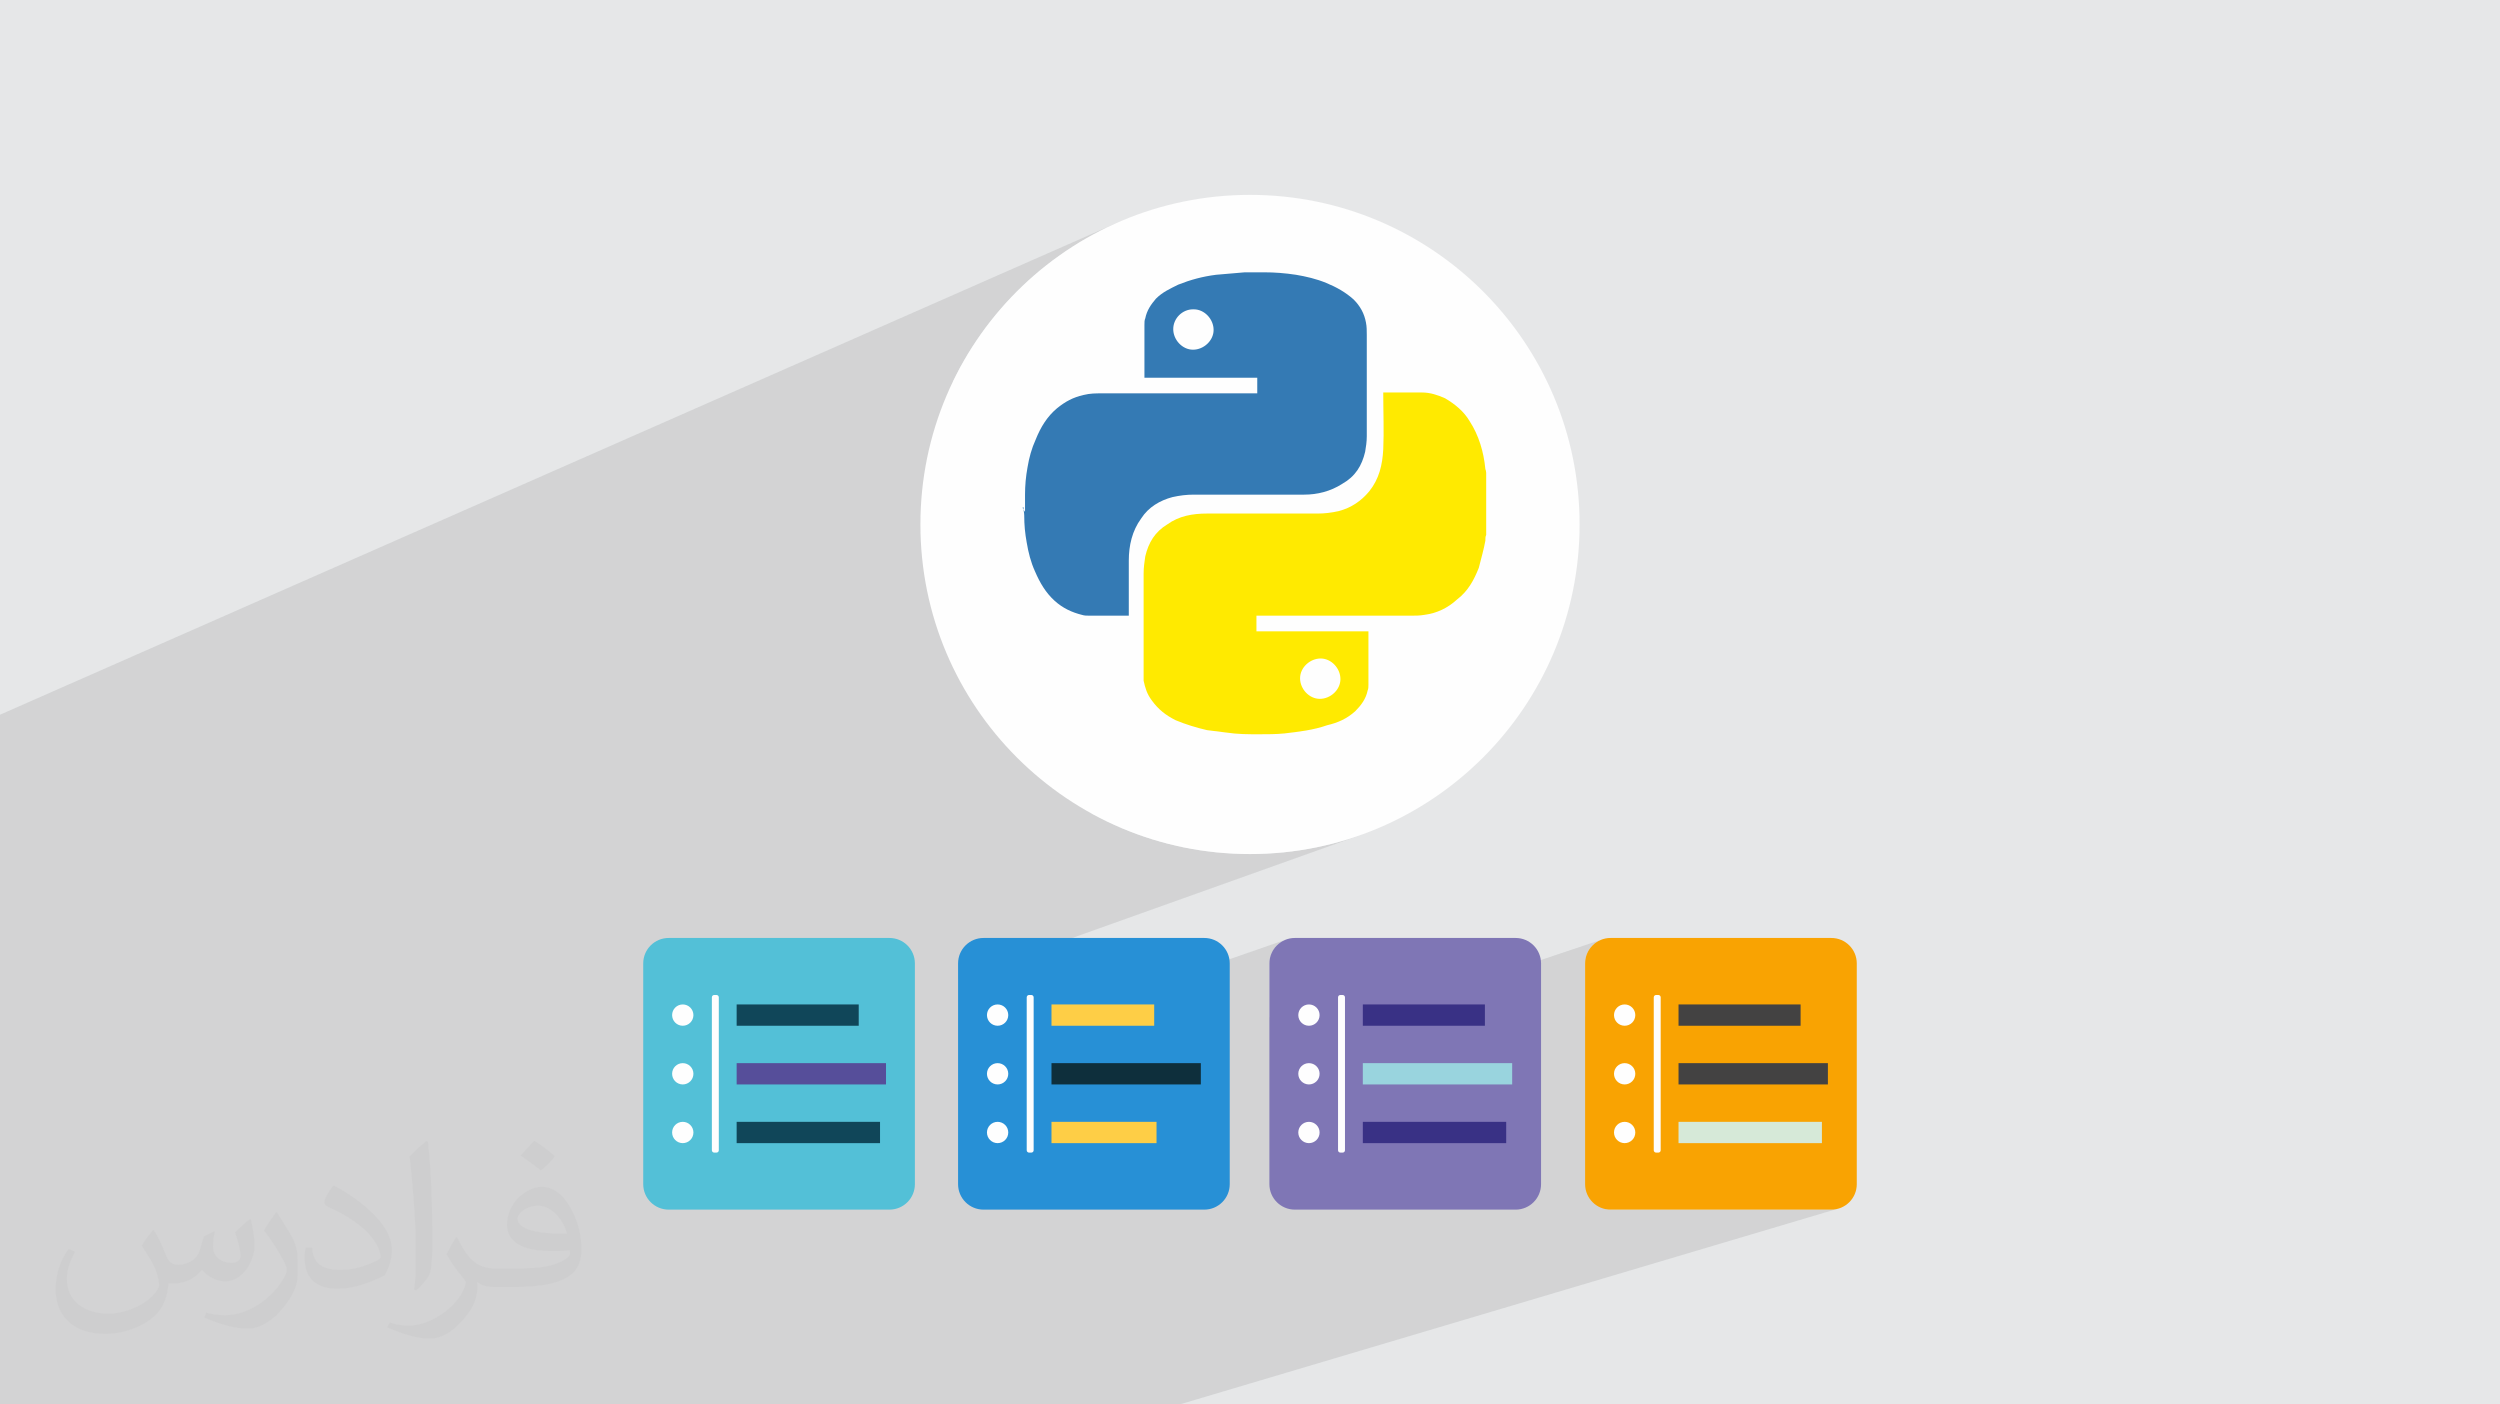 <?xml version="1.0" encoding="UTF-8"?>
<!DOCTYPE svg PUBLIC "-//W3C//DTD SVG 1.1//EN" "http://www.w3.org/Graphics/SVG/1.1/DTD/svg11.dtd">
<!-- Creator: CorelDRAW 2020 (64-Bit) -->
<svg xmlns="http://www.w3.org/2000/svg" xml:space="preserve" width="94.192mm" height="52.917mm" version="1.1" style="shape-rendering:geometricPrecision; text-rendering:geometricPrecision; image-rendering:optimizeQuality; fill-rule:evenodd; clip-rule:evenodd"
viewBox="0 0 9404.92 5283.66"
 xmlns:xlink="http://www.w3.org/1999/xlink"
 xmlns:xodm="http://www.corel.com/coreldraw/odm/2003">
 <defs>
  <style type="text/css">
   <![CDATA[
    .fil0 {fill:#E6E7E8}
    .fil3 {fill:#FEFEFE}
    .fil7 {fill:#FEFEFE;fill-rule:nonzero}
    .fil17 {fill:#434242;fill-rule:nonzero}
    .fil11 {fill:#FECE46;fill-rule:nonzero}
    .fil18 {fill:#D6E9D8;fill-rule:nonzero}
    .fil15 {fill:#99D4DE;fill-rule:nonzero}
    .fil13 {fill:#7F76B5;fill-rule:nonzero}
    .fil6 {fill:#53C0D7;fill-rule:nonzero}
    .fil9 {fill:#564E9A;fill-rule:nonzero}
    .fil8 {fill:#104659;fill-rule:nonzero}
    .fil12 {fill:#0E2F3C;fill-rule:nonzero}
    .fil14 {fill:#393185;fill-rule:nonzero}
    .fil10 {fill:#2790D6;fill-rule:nonzero}
    .fil4 {fill:#347AB4;fill-rule:nonzero}
    .fil16 {fill:#F9A302;fill-rule:nonzero}
    .fil5 {fill:#FFEA00;fill-rule:nonzero}
    .fil2 {fill:#373435;fill-opacity:0.031}
    .fil1 {fill:#2B2A29;fill-opacity:0.102}
   ]]>
  </style>
 </defs>
 <g id="Layer_x0020_1">
  <polygon class="fil0" points="-0,0 9404.92,0 9404.92,5283.66 -0,5283.66 "/>
  <path class="fil1" d="M3631.64 5283.66l-236.14 0 -60.54 0 -12.03 0 -45.17 0 -125.29 0 -142.89 0 -45.19 0 -53.81 0 -30.98 0 -96.67 0 -54.59 0 -5.02 0 -167.57 0 -3.62 0 -215.73 0 -8.59 0 -23.78 0 -15.83 0 -32.68 0 -6.83 0 -12.73 0 -50.23 0 -75.99 0 -5.1 0 -17.53 0 -13.28 0 -117.85 0 -67.14 0 -45.93 0 -35.07 0 -70.65 0 -3.3 0 -43 0 -30.21 0 -3.98 0 -1.36 0 -100.53 0 -7.31 0 -31.48 0 -5.16 0 -45.67 0 -101.01 0 -81.06 0 -11.31 0 -29.35 0 -36.58 0 -55.6 0 -4.98 0 -8.56 0 -27.85 0 -44.9 0 -1.58 0 -3.82 0 -48.43 0 -21.79 0 -71.36 0 -88.8 0 -13.69 0 -24.48 0 -39.09 0 -44.99 0 -4.02 0 -35.75 0 -37.96 0 -20.43 0 -5.66 0 -69.53 0 -7.32 0 -33.98 0 -5.45 0 -63.95 0 -55.98 0 -121.5 0 -33.2 0 -1.03 0 -19.65 0 -19.77 0 -138.02 0 -5.72 0 -7.18 0 -19.82 0 0 -3.79 0 -3.86 0 -15.06 0 -23.73 0 -18.98 0 -19.8 0 -10.68 0 -14.47 0 -0.78 0 -6.74 0 -2.61 0 -14.8 0 -25.31 0 -2.14 0 -4.46 0 -2.63 0 -13.06 0 -2.07 0 -90.87 0 -11.16 0 -9.43 0 -16.34 0 -1.8 0 -32.97 0 -14.95 0 -2.25 0 -0.9 0 -59.28 0 -63.86 0 -8.19 0 -17.41 0 -32.08 0 -2.83 0 -15.08 0 -2.35 0 -133 0 -13.59 0 -42.95 0 -7.73 0 -17.27 0 -9.12 0 -4.18 0 -22.57 0 -66.8 0 -42.48 0 -3.67 0 -15.31 0 -2.8 0 -2.61 0 -66.98 0 -69.65 0 -7.39 0 -17 0 -25.78 0 -160.96 0 -1.12 0 -1.56 0 -6.1 0 -0.01 0 -11.35 0 -48.52 0 -1.42 0 -19.11 0 -58.94 0 -4.08 0 -27.45 0 -9.24 0 -35.94 0 -5.45 0 -21.89 0 -20.11 0 -20.01 0 -7.91 0 -30.22 0 -9.33 0 -47.49 0 -2.11 0 -87.25 0 -0.02 0 -10.39 0 -6.52 0 -1.63 0 -56.09 0 -1.09 0 -40.75 0 -40.21 0 -89.44 0 -38.61 0 -11.31 0 -5.42 0 -2.85 0 -3.49 0 -26.96 0 -60.4 0 -7.03 0 -35.1 0 -16.59 0 -1.13 0 -23.71 0 -1.13 0 -31.8 0 -20.6 0 -287.39 4219.83 -1858.32 -54.92 24.82 -53.47 27.39 -51.92 29.85 -50.3 32.25 -48.62 34.57 -46.84 36.8 -44.99 38.97 -43.05 41.06 -41.06 43.06 -38.97 44.99 -36.8 46.84 -34.57 48.61 -32.25 50.3 -29.85 51.93 -27.23 53.15 847.35 -364.26 8.71 -3.41 8.72 -3.27 8.73 -3.13 8.75 -2.98 8.76 -2.84 8.79 -2.69 8.81 -2.55 8.85 -2.4 8.88 -2.25 8.93 -2.11 8.96 -1.97 9.02 -1.82 9.08 -1.68 9.13 -1.53 9.19 -1.39 9.26 -1.24 13.93 -1.16 13.9 -1.16 13.83 -1.16 13.72 -1.16 13.58 -1.17 13.39 -1.17 13.17 -1.16 12.92 -1.17 1.02 0 0.76 0 0.55 0 0.36 0 0.23 0 0.11 0 0.04 0 0.01 0 9.02 0 8.56 0 8.18 0 7.94 0 7.78 0 7.75 0 7.83 0 8 0 1.03 0 0.77 0 0.55 0 0.37 0 0.23 0 0.11 0 0.04 0 0.01 0 7.55 0.04 7.55 0.11 7.55 0.18 7.55 0.25 7.55 0.33 7.56 0.4 7.55 0.47 7.55 0.55 7.56 0.62 7.55 0.69 7.56 0.76 7.55 0.84 7.56 0.91 7.55 0.98 7.56 1.05 7.55 1.13 7.01 1.2 7.07 1.28 7.13 1.36 7.17 1.44 7.21 1.54 7.23 1.63 7.26 1.73 7.26 1.84 7.25 1.95 7.25 2.05 7.24 2.18 7.2 2.3 7.17 2.43 7.12 2.56 7.07 2.7 7 2.84 13.8 5.96 13.5 6.32 13.22 6.77 12.93 7.27 12.63 7.85 12.35 8.5 12.05 9.24 11.76 10.02 8.86 9.45 7.99 9.77 7.11 10.13 6.24 10.53 5.37 10.97 4.5 11.45 3.62 11.95 2.76 12.5 1.03 5.8 0.77 5.81 0.55 5.81 0.37 5.8 0.23 5.81 0.11 5.81 0.04 5.81 0.01 5.8 0 11.91 0 11.9 0 11.91 0 11.9 0 11.91 0 11.9 0 11.91 0 11.9 0 11.91 0 11.9 0 11.91 0 11.91 0 11.9 0 11.91 0 11.91 0 11.9 0 11.91 0 11.9 0 11.91 0 11.91 0 3.83 62.02 -25.25 1.03 0 0.8 0 0.67 0 0.59 0 0.59 0 0.67 0 0.8 0 1.03 0 8.71 0 8.72 0 8.72 0 8.71 0 8.72 0 8.72 0 8.72 0 8.71 0 8.72 0 8.72 0 8.72 0 8.71 0 8.72 0 8.71 0 8.72 0 8.71 0 11.47 0.42 11.22 1.23 11 1.95 10.82 2.6 10.68 3.19 10.57 3.69 10.51 4.13 10.47 4.49 13.78 8.43 13.37 9.05 12.87 9.71 12.26 10.38 11.52 11.12 10.7 11.88 9.75 12.68 8.7 13.51 6.21 9.98 5.84 10.19 5.5 10.38 5.14 10.58 4.8 10.76 4.46 10.93 4.12 11.1 3.79 11.25 3.46 11.39 3.15 11.53 2.83 11.66 2.51 11.78 2.21 11.88 1.91 11.98 1.6 12.08 1.31 12.15 1.02 2.45 0.77 2.67 0.55 2.83 0.36 2.89 0.14 1.73 0.24 -0.1 0.01 0 0.04 0 -0.05 0.02 0 6.75 0.01 2.47 0 0 -0.01 0 0 5.83 0 15 0 14.94 0 14.88 0 14.82 0 14.78 0 14.73 0 14.68 0 14.66 0 14.62 0 14.59 0 14.57 0 14.55 0 14.54 0 14.53 0 14.53 -1.03 2.33 -0.77 2.37 -0.55 2.44 -0.37 2.55 -0.23 2.7 -0.11 2.88 -0.04 3.1 -0.01 3.34 -2.46 12.65 -2.72 12.46 -2.94 12.4 -3.11 12.43 -3.27 12.58 -3.37 12.84 -3.43 13.2 -3.48 13.68 -3.52 8.64 -3.62 8.49 -3.73 8.34 -3.88 8.18 -4.04 8.01 -4.22 7.85 -4.44 7.68 -4.66 7.49 -4.93 7.32 -5.19 7.13 -5.5 6.94 -5.82 6.74 -6.17 6.55 -6.53 6.33 -6.93 6.13 -7.34 5.91 -7.01 6.21 -7.08 5.84 -7.17 5.5 -7.25 5.14 -7.35 4.8 -7.44 4.46 -7.54 4.12 -7.64 3.79 -7.76 3.46 -7.86 3.15 -260.48 98.87 0 3.04 0 12.36 0 12.39 0 12.44 0 12.46 0 12.47 0 12.49 0 12.48 0 12.48 0 12.46 0 12.43 0 12.4 0 12.35 0 12.3 0 12.23 -0.01 2.45 -0.04 2.67 -0.11 2.83 -0.23 2.89 -0.36 2.9 -0.55 2.83 -0.77 2.68 -1.02 2.47 -2.89 11.33 -3.93 10.78 -4.88 10.27 -5.71 9.82 -6.45 9.37 -7.05 8.98 -7.57 8.62 -7.97 8.3 -11.77 9.89 -12.09 8.8 -12.46 7.78 -12.86 6.83 -13.29 5.97 -13.77 5.16 -916.34 340.11 5.58 3.21 53.47 27.39 54.92 24.83 56.3 22.2 57.61 19.49 58.84 16.71 59.99 13.84 61.06 10.9 62.05 7.89 62.97 4.78 63.8 1.62 63.8 -1.62 62.97 -4.78 62.05 -7.89 61.06 -10.9 59.99 -13.84 58.84 -16.71 57.61 -19.49 -1524.55 544.4 0 146.66 133.14 -46.91 7.52 -2.33 8.08 -0.82 8.08 0.82 7.52 2.33 6.81 3.69 0.11 0.09 95.78 -33.69 8.5 0 0 53.33 75.91 -26.57 181.15 0 697.1 -242.58 -16.27 8.83 -14.17 11.69 -11.69 14.16 -8.83 16.27 -5.57 17.96 -1.95 19.29 0 202.74 133.14 -45.21 7.52 -2.33 8.08 -0.82 8.08 0.82 7.52 2.33 5.58 3.03 97.11 -32.93 8.5 0 0 52.37 75.91 -25.61 171.93 0 722.82 -242.58 -16.27 8.83 -14.17 11.69 -11.69 14.16 -8.83 16.27 -5.57 17.96 -1.95 19.29 0 201.14 133.14 -43.6 7.52 -2.33 8.08 -0.82 8.08 0.82 7.52 2.33 4.24 2.3 98.45 -32.2 8.5 0 0 51.46 75.91 -24.7 459.25 0 0 80.15 -441.28 140.67 543.92 0 0 80.15 -451.78 140.67 429.3 0 0 80.15 -813.55 248.23 18.44 1.86 830.53 0 19.29 -1.95 -2471.66 735.06 -11.82 0 -770.81 0 -22.77 0zm1959.35 -3497.3l0 0z"/>
  <path class="fil2" d="M578.49 4627.69c17.95,27.21 29.6,53.36 40.96,82.43 8.45,16.91 12.93,48.09 52.57,48.09 11.61,0 28.28,-3.42 43.06,-11.61 16.63,-8.73 29.32,-21.94 35.94,-42l15.85 -53.36 38.57 -19.02 2.64 2.64c-5.27,20.09 -6.59,39.36 -6.59,54.43 0,44.63 38.57,61.56 69.22,61.56 17.95,0 34.09,-8.73 34.09,-25.11 0,-21.13 -8.98,-57.06 -20.62,-89.29 17.95,-17.95 35.94,-35.94 56.53,-50.47l3.17 1.6c8.98,38.04 14,75.56 14,100.66 0,24.57 -10.83,51.79 -19.81,69.49 -18.49,34.87 -51.25,62.62 -90.87,62.62 -30.1,0 -63.65,-15.07 -86.66,-43.06l-1.32 0c-21.66,26.96 -55.22,51.25 -108.86,51.25l-16.63 0c-2.64,35.41 -10.29,60.49 -21.94,82.95 -31.95,62.34 -126.81,106.47 -216.1,106.47 -124.17,0 -186.51,-71.59 -186.51,-166.96 0,-58.91 19.27,-113.6 48.88,-152.42l24.29 10.04c-18.49,35.41 -30.91,68.68 -30.91,101.45 0,89.29 72.66,131.83 156.4,131.83 77.68,0 173.83,-49.41 191.28,-106.72 -6.59,-62.62 -30.1,-91.93 -66.04,-148.99 10.83,-19.02 24.83,-38.04 42.28,-58.38l3.17 0 0 0 0 0 -0.02 -0.09zm1432.13 -336.04c26.15,16.39 51.79,35.66 76.87,57.85 -14,19.81 -31.45,37.79 -53.11,53.64 -25.11,-20.34 -50.19,-37.79 -75.84,-56.27 17.42,-19.55 34.62,-38.29 52.04,-55.22l0 0 0 0 0 0 0 0 0 0 0.03 0zm13.47 244.11c-42.28,0 -76.87,27.75 -76.87,48.34 0,44.13 84.53,57.85 185.72,57.31 -12.68,-51.79 -57.06,-105.68 -108.86,-105.68l0.01 0.03zm-94.86 236.19c54.96,0 103.04,-1.6 139.74,-10.83 40.96,-10.29 75.56,-30.91 75.56,-45.17 0,-3.7 0,-8.19 -1.32,-11.89 -22.98,2.11 -49.41,2.11 -72.38,2.11 -74.49,0 -131.55,-16.91 -154.02,-58.66 -5.55,-11.61 -9.51,-24.57 -9.51,-39.36 0,-40.43 17.42,-79.79 48.09,-107 25.61,-22.45 53.89,-36.44 82.67,-36.44 52.04,0 93.51,41.75 122.57,107.54 15.85,35.94 26.68,77.4 26.68,129.72 0,34.87 -9.51,64.19 -31.17,85.85 -40.43,39.11 -114.92,53.89 -229.04,53.89l-51.79 0 0 0 -13.47 0c-28.28,0 -48.62,-5.02 -64.72,-17.42l-2.64 0c0.79,6.59 1.32,12.93 1.32,19.02 0,25.61 -8.45,58.38 -25.61,84.53 -50.72,75.3 -105.68,108.04 -153.24,108.04 -48.09,0 -107,-18.49 -160.11,-42.54l9.51 -18.49c17.17,7.13 40.96,11.89 73.7,11.89 85.85,0 198.66,-82.43 212.66,-163 -3.17,-6.59 -8.98,-15.32 -17.17,-24.57 -25.11,-29.85 -40.96,-54.68 -55.75,-80.83 12.68,-25.11 24.29,-45.17 35.13,-63.4l4.49 -0.53c36.72,74.77 69.99,117.55 144.23,117.55l11.61 0 0 0 53.89 0 0 0 0 0 0 0 0 0 0 0 0.09 0.01zm-371.98 79c6.34,-34.34 6.87,-72.91 6.87,-108.86l0 -53.36c0,-99.6 -12.68,-244.36 -22.98,-338.68 17.95,-19.27 43.06,-42 62.87,-57.31l5.81 1.6c13.47,118.62 16.63,256 16.63,383.06 0,33.3 -1.32,65.79 -4.49,89.55 -1.85,30.1 -19.27,52.83 -56.53,87.7l-8.19 -3.7zm-382.8 -157.19c1.85,46.77 24.83,83.49 105.15,83.49 49.93,0 92.19,-12.93 138.96,-35.13 8.45,-3.7 12.93,-8.73 12.93,-12.93 0,-29.32 -22.45,-68.15 -60.23,-103.55 -36.72,-33.3 -85.34,-62.62 -130.76,-82.18 -15.6,-6.59 -20.62,-13.47 -20.62,-20.09 0,-13.47 17.95,-41.75 32.77,-62.09l5.02 -0.53c52.04,27.21 110.17,67.64 153.24,112.53 39.11,41.47 63.4,83.49 63.4,129.19 0,33.81 -10.29,65.51 -26.96,95.11 -57.06,28.79 -117.83,50.72 -178.06,50.72 -73.17,0 -123.1,-34.34 -123.1,-114.92 0,-8.73 0,-22.19 3.17,-39.64l25.11 0 0 0 0 0 0 0 0 0 0 0 -0.02 0zm-132.37 -132.9l45.45 73.45c16.63,27.21 32.23,56.81 32.23,103.55l0 59.7c0,48.34 -30.91,100.13 -80.83,151.38 -39.11,34.62 -73.7,49.41 -105.68,49.41 -47.55,0 -101.98,-14.79 -164.85,-41.75l7.13 -18.49c19.81,5.27 42.79,9.77 71.06,9.77 90.36,-0.53 182.8,-66.57 225.08,-147.15 5.02,-9.26 6.87,-17.95 6.87,-24.04 0,-9.26 -5.02,-19.55 -8.98,-28.79 -22.98,-43.31 -48.62,-82.95 -76.87,-119.68 14.79,-23.25 29.6,-45.7 45.7,-67.9l3.7 0.53 0 0 0 0 0 0 0 0 0 0 -0.02 0.01z"/>
  <g id="_1932496575888">
   <circle class="fil3" cx="4702.46" cy="1973.01" r="1239.9"/>
   <path class="fil4" d="M3856.11 1925.81c0,-18.58 0,-37.16 0,-58.83 0,-3.09 0,-3.09 0,-6.18 0,-34.06 3.09,-68.14 9.3,-102.24 6.18,-37.17 15.48,-71.27 30.98,-105.35 18.58,-46.45 43.35,-86.77 80.55,-117.71 30.97,-24.78 58.83,-40.28 99.13,-49.56 24.77,-6.19 46.45,-6.19 68.15,-6.19 192.05,0 387.24,0 582.41,0 3.11,0 3.11,0 3.11,0 0,-21.69 0,-37.16 0,-58.83 -142.51,0 -281.9,0 -424.42,0 0,-3.09 0,-3.09 0,-6.18 0,-61.95 0,-123.91 0,-188.96 0,-3.09 0,-3.09 0,-3.09 0,-9.29 0,-18.58 3.09,-24.78 6.19,-30.97 21.69,-52.66 40.27,-74.37 24.78,-24.77 52.67,-37.16 83.66,-52.64 46.45,-18.59 92.96,-30.98 142.51,-37.21 37.16,-3.08 74.37,-6.19 108.44,-9.3 3.08,0 3.08,0 3.08,0 24.78,0 43.36,0 65.04,0 3.11,0 3.11,0 3.11,0 40.25,0 80.55,3.11 120.83,9.3 37.2,6.2 77.46,15.48 114.63,30.98 37.17,15.48 71.27,34.06 102.25,61.93 24.77,24.77 40.27,52.66 46.45,86.76 3.11,15.48 3.11,30.98 3.11,46.46 0,127.01 0,254.04 0,381.05 0,21.69 -3.11,40.27 -6.19,58.83 -12.39,52.67 -37.16,92.96 -86.76,120.83 -43.36,27.87 -92.96,40.28 -142.52,40.28 -136.29,0 -275.7,0 -415.11,0 -27.87,0 -52.64,3.08 -80.55,9.28 -46.45,12.39 -89.85,37.17 -117.72,80.55 -34.06,46.46 -46.45,102.25 -46.45,158 0,68.14 0,136.29 0,204.44 0,3.09 0,3.09 0,3.09 -3.09,0 -3.09,0 -3.09,0 -46.45,0 -99.15,0 -145.6,0 -9.3,0 -18.58,0 -27.87,-3.09 -37.2,-9.31 -71.26,-24.78 -102.24,-52.67 -34.06,-30.97 -55.76,-68.14 -74.38,-111.52 -15.48,-34.06 -24.77,-71.26 -30.97,-108.44 -6.18,-34.06 -9.29,-65.05 -9.29,-102.24 0,-9.31 -3.11,-18.59 -3.11,-30.98l0 0 -3.09 3.12 3.09 6.17 0 0 6.23 9.31 0 0.02 -0.04 -0.02zm631.98 -762.1l0 0c-40.28,0 -74.38,34.06 -74.38,74.38 0,40.27 34.06,77.46 74.38,77.46 40.27,0 77.46,-34.06 77.46,-74.37 0,-40.26 -34.06,-77.47 -74.37,-77.47l0 0 -3.09 0 -0.01 0z"/>
   <path class="fil5" d="M5590.99 1777.13c0,80.55 0,157.99 0,235.45 -3.11,6.19 -3.11,12.39 -3.11,21.69 -6.18,34.06 -15.48,65.04 -24.77,102.25 -18.59,46.45 -40.28,86.76 -80.56,117.71 -37.16,34.06 -77.46,52.67 -123.9,58.84 -18.58,3.09 -34.06,3.09 -46.45,3.09 -192.06,0 -387.25,0 -582.43,0 -3.09,0 -3.09,0 -3.09,0 0,21.69 0,37.16 0,58.83 139.38,0 281.89,0 421.3,0 0,3.11 0,3.11 0,3.11 0,65.08 0,133.22 0,198.29 0,6.17 0,15.47 -3.09,21.69 -6.19,30.97 -24.77,55.75 -46.45,77.46 -30.97,27.87 -65.07,43.36 -105.32,52.64 -52.67,18.59 -108.44,24.78 -161.08,30.98 -30.98,3.11 -65.08,3.11 -96.05,3.11 -40.27,0 -80.55,0 -120.82,-6.19 -24.78,-3.09 -46.46,-6.19 -74.38,-9.31 -40.28,-9.28 -80.55,-21.69 -117.71,-37.16 -37.17,-18.58 -65.08,-40.28 -89.85,-74.38 -18.58,-24.77 -24.77,-46.45 -30.97,-74.37 0,-9.29 0,-21.69 0,-30.97 0,-123.91 0,-247.84 0,-371.76 0,-24.77 3.11,-43.36 6.19,-65.04 12.39,-52.64 37.16,-92.95 83.65,-120.82 43.36,-30.97 92.96,-40.28 148.69,-40.28 136.3,0 275.73,0 415.11,0 27.87,0 52.67,-3.09 80.56,-9.3 46.45,-12.39 83.65,-37.16 114.63,-74.38 37.16,-46.45 49.56,-99.15 52.67,-157.99 3.09,-68.14 0,-139.41 0,-207.59 0,-3.09 0,-3.09 0,-6.18 3.09,0 3.09,0 6.17,0 46.46,0 92.96,0 139.41,0 30.97,0 58.84,9.29 86.77,21.7 37.16,21.69 71.26,49.57 92.95,86.76 34.07,52.67 52.65,114.64 58.84,179.67 3.09,6.17 3.09,15.47 3.09,21.69l0 0 0 0 -3.09 -3.09 0 0 3.09 -6.15 0.04 0 -0.05 0zm-625.78 851.93l0 0c40.25,0 77.46,-34.06 77.46,-74.37 0,-40.25 -34.06,-77.46 -74.38,-77.46 -40.27,0 -77.46,34.06 -77.46,74.37 0,40.28 34.06,77.46 74.38,77.46z"/>
   <g>
    <path class="fil6" d="M3346.07 3528.58l-830.53 0c-52.88,0 -95.74,42.86 -95.74,95.72l0 830.54c0,52.86 42.86,95.72 95.74,95.72l830.53 0c52.86,0 95.71,-42.86 95.71,-95.72l0 -830.54c0,-52.86 -42.85,-95.72 -95.71,-95.72z"/>
    <g>
     <g>
      <polygon class="fil7" points="2686.83,4327.22 2695.33,4327.22 2695.33,3751.92 2686.83,3751.92 "/>
      <path id="1" class="fil7" d="M2695.33 4336.03l-8.5 0 0 -17.61 8.5 0 8.8 8.81 -8.8 8.81zm0 -17.61c4.85,0 8.8,3.94 8.8,8.81 0,4.86 -3.94,8.81 -8.8,8.81l0 -17.61zm8.8 -566.49l0 575.3 -17.59 0 0 -575.3 8.8 -8.81 8.8 8.81zm-17.59 0c0,-4.86 3.94,-8.81 8.8,-8.81 4.85,0 8.8,3.94 8.8,8.81l-17.59 0zm0.3 -8.81l8.5 0 0 17.61 -8.5 0 -8.8 -8.81 8.8 -8.81zm0 17.61c-4.85,0 -8.8,-3.94 -8.8,-8.81 0,-4.86 3.94,-8.81 8.8,-8.81l0 17.61zm-8.8 566.49l0 -575.3 17.59 0 0 575.3 -8.8 8.81 -8.8 -8.81zm17.59 0c0,4.86 -3.94,8.81 -8.8,8.81 -4.85,0 -8.8,-3.94 -8.8,-8.81l17.59 0z"/>
     </g>
     <path class="fil7" d="M2608.62 3818.75c0,22.14 -17.95,40.08 -40.08,40.08 -22.14,0 -40.08,-17.94 -40.08,-40.08 0,-22.13 17.94,-40.07 40.08,-40.07 22.13,0 40.08,17.94 40.08,40.07z"/>
     <polygon class="fil8" points="2771.23,3858.83 3230.49,3858.83 3230.49,3778.68 2771.23,3778.68 "/>
     <path class="fil7" d="M2608.62 4039.56c0,22.14 -17.95,40.08 -40.08,40.08 -22.14,0 -40.08,-17.94 -40.08,-40.08 0,-22.13 17.94,-40.07 40.08,-40.07 22.13,0 40.08,17.94 40.08,40.07z"/>
     <polygon class="fil9" points="2771.23,4079.64 3333.12,4079.64 3333.12,3999.5 2771.23,3999.5 "/>
     <path class="fil7" d="M2608.62 4260.38c0,22.14 -17.95,40.08 -40.08,40.08 -22.14,0 -40.08,-17.94 -40.08,-40.08 0,-22.14 17.94,-40.08 40.08,-40.08 22.13,0 40.08,17.94 40.08,40.08z"/>
     <polygon class="fil8" points="2771.23,4300.46 3310.65,4300.46 3310.65,4220.31 2771.23,4220.31 "/>
    </g>
    <path class="fil10" d="M4530.5 3528.58l-830.53 0c-52.88,0 -95.74,42.86 -95.74,95.72l0 830.54c0,52.86 42.86,95.72 95.74,95.72l830.53 0c52.86,0 95.71,-42.86 95.71,-95.72l0 -830.54c0,-52.86 -42.85,-95.72 -95.71,-95.72z"/>
    <g>
     <g>
      <polygon class="fil7" points="3871.26,4327.22 3879.76,4327.22 3879.76,3751.92 3871.26,3751.92 "/>
      <path id="1" class="fil7" d="M3879.76 4336.03l-8.5 0 0 -17.61 8.5 0 8.8 8.81 -8.8 8.81zm0 -17.61c4.85,0 8.8,3.94 8.8,8.81 0,4.86 -3.94,8.81 -8.8,8.81l0 -17.61zm8.8 -566.49l0 575.3 -17.59 0 0 -575.3 8.8 -8.81 8.8 8.81zm-17.59 0c0,-4.86 3.94,-8.81 8.8,-8.81 4.85,0 8.8,3.94 8.8,8.81l-17.59 0zm0.3 -8.81l8.5 0 0 17.61 -8.5 0 -8.8 -8.81 8.8 -8.81zm0 17.61c-4.85,0 -8.8,-3.94 -8.8,-8.81 0,-4.86 3.94,-8.81 8.8,-8.81l0 17.61zm-8.8 566.49l0 -575.3 17.59 0 0 575.3 -8.8 8.81 -8.8 -8.81zm17.59 0c0,4.86 -3.94,8.81 -8.8,8.81 -4.85,0 -8.8,-3.94 -8.8,-8.81l17.59 0z"/>
     </g>
     <path class="fil7" d="M3793.05 3818.75c0,22.14 -17.95,40.08 -40.08,40.08 -22.14,0 -40.08,-17.94 -40.08,-40.08 0,-22.13 17.94,-40.07 40.08,-40.07 22.13,0 40.08,17.94 40.08,40.07z"/>
     <polygon class="fil11" points="3955.66,3858.83 4342.04,3858.83 4342.04,3778.68 3955.66,3778.68 "/>
     <path class="fil7" d="M3793.05 4039.56c0,22.14 -17.95,40.08 -40.08,40.08 -22.14,0 -40.08,-17.94 -40.08,-40.08 0,-22.13 17.94,-40.07 40.08,-40.07 22.13,0 40.08,17.94 40.08,40.07z"/>
     <polygon class="fil12" points="3955.66,4079.64 4517.55,4079.64 4517.55,3999.5 3955.66,3999.5 "/>
     <path class="fil7" d="M3793.05 4260.38c0,22.14 -17.95,40.08 -40.08,40.08 -22.14,0 -40.08,-17.94 -40.08,-40.08 0,-22.14 17.94,-40.08 40.08,-40.08 22.13,0 40.08,17.94 40.08,40.08z"/>
     <polygon class="fil11" points="3955.66,4300.46 4350.84,4300.46 4350.84,4220.31 3955.66,4220.31 "/>
    </g>
    <g id="_1932496580592">
     <path class="fil13" d="M5701.71 3528.58l-830.53 0c-52.88,0 -95.74,42.86 -95.74,95.72l0 830.54c0,52.86 42.86,95.72 95.74,95.72l830.53 0c52.86,0 95.71,-42.86 95.71,-95.72l0 -830.54c0,-52.86 -42.85,-95.72 -95.71,-95.72z"/>
     <g>
      <g>
       <polygon class="fil7" points="5042.47,4327.22 5050.96,4327.22 5050.96,3751.92 5042.47,3751.92 "/>
       <path id="1" class="fil7" d="M5050.96 4336.03l-8.5 0 0 -17.61 8.5 0 8.8 8.81 -8.8 8.81zm0 -17.61c4.85,0 8.8,3.94 8.8,8.81 0,4.86 -3.94,8.81 -8.8,8.81l0 -17.61zm8.8 -566.49l0 575.3 -17.59 0 0 -575.3 8.8 -8.81 8.8 8.81zm-17.59 0c0,-4.86 3.94,-8.81 8.8,-8.81 4.85,0 8.8,3.94 8.8,8.81l-17.59 0zm0.3 -8.81l8.5 0 0 17.61 -8.5 0 -8.8 -8.81 8.8 -8.81zm0 17.61c-4.85,0 -8.8,-3.94 -8.8,-8.81 0,-4.86 3.94,-8.81 8.8,-8.81l0 17.61zm-8.8 566.49l0 -575.3 17.59 0 0 575.3 -8.8 8.81 -8.8 -8.81zm17.59 0c0,4.86 -3.94,8.81 -8.8,8.81 -4.85,0 -8.8,-3.94 -8.8,-8.81l17.59 0z"/>
      </g>
      <path class="fil7" d="M4964.25 3818.75c0,22.14 -17.95,40.08 -40.08,40.08 -22.14,0 -40.08,-17.94 -40.08,-40.08 0,-22.13 17.94,-40.07 40.08,-40.07 22.13,0 40.08,17.94 40.08,40.07z"/>
      <polygon class="fil14" points="5126.87,3858.83 5586.12,3858.83 5586.12,3778.68 5126.87,3778.68 "/>
      <path class="fil7" d="M4964.25 4039.56c0,22.14 -17.95,40.08 -40.08,40.08 -22.14,0 -40.08,-17.94 -40.08,-40.08 0,-22.13 17.94,-40.07 40.08,-40.07 22.13,0 40.08,17.94 40.08,40.07z"/>
      <polygon class="fil15" points="5126.87,4079.64 5688.76,4079.64 5688.76,3999.5 5126.87,3999.5 "/>
      <path class="fil7" d="M4964.25 4260.38c0,22.14 -17.95,40.08 -40.08,40.08 -22.14,0 -40.08,-17.94 -40.08,-40.08 0,-22.14 17.94,-40.08 40.08,-40.08 22.13,0 40.08,17.94 40.08,40.08z"/>
      <polygon class="fil14" points="5126.87,4300.46 5666.28,4300.46 5666.28,4220.31 5126.87,4220.31 "/>
     </g>
    </g>
    <path class="fil16" d="M6889.41 3528.58l-830.53 0c-52.88,0 -95.74,42.86 -95.74,95.72l0 830.54c0,52.86 42.86,95.72 95.74,95.72l830.53 0c52.86,0 95.71,-42.86 95.71,-95.72l0 -830.54c0,-52.86 -42.85,-95.72 -95.71,-95.72z"/>
    <g>
     <g>
      <polygon class="fil7" points="6230.17,4327.22 6238.67,4327.22 6238.67,3751.92 6230.17,3751.92 "/>
      <path id="1" class="fil7" d="M6238.67 4336.03l-8.5 0 0 -17.61 8.5 0 8.8 8.81 -8.8 8.81zm0 -17.61c4.85,0 8.8,3.94 8.8,8.81 0,4.86 -3.94,8.81 -8.8,8.81l0 -17.61zm8.8 -566.49l0 575.3 -17.59 0 0 -575.3 8.8 -8.81 8.8 8.81zm-17.59 0c0,-4.86 3.94,-8.81 8.8,-8.81 4.85,0 8.8,3.94 8.8,8.81l-17.59 0zm0.3 -8.81l8.5 0 0 17.61 -8.5 0 -8.8 -8.81 8.8 -8.81zm0 17.61c-4.85,0 -8.8,-3.94 -8.8,-8.81 0,-4.86 3.94,-8.81 8.8,-8.81l0 17.61zm-8.8 566.49l0 -575.3 17.59 0 0 575.3 -8.8 8.81 -8.8 -8.81zm17.59 0c0,4.86 -3.94,8.81 -8.8,8.81 -4.85,0 -8.8,-3.94 -8.8,-8.81l17.59 0z"/>
     </g>
     <path class="fil7" d="M6151.96 3818.75c0,22.14 -17.95,40.08 -40.08,40.08 -22.14,0 -40.08,-17.94 -40.08,-40.08 0,-22.13 17.94,-40.07 40.08,-40.07 22.13,0 40.08,17.94 40.08,40.07z"/>
     <polygon class="fil17" points="6314.57,3858.83 6773.82,3858.83 6773.82,3778.68 6314.57,3778.68 "/>
     <path class="fil7" d="M6151.96 4039.56c0,22.14 -17.95,40.08 -40.08,40.08 -22.14,0 -40.08,-17.94 -40.08,-40.08 0,-22.13 17.94,-40.07 40.08,-40.07 22.13,0 40.08,17.94 40.08,40.07z"/>
     <polygon class="fil17" points="6314.57,4079.64 6876.46,4079.64 6876.46,3999.5 6314.57,3999.5 "/>
     <path class="fil7" d="M6151.96 4260.38c0,22.14 -17.95,40.08 -40.08,40.08 -22.14,0 -40.08,-17.94 -40.08,-40.08 0,-22.14 17.94,-40.08 40.08,-40.08 22.13,0 40.08,17.94 40.08,40.08z"/>
     <polygon class="fil18" points="6314.57,4300.46 6853.98,4300.46 6853.98,4220.31 6314.57,4220.31 "/>
    </g>
   </g>
  </g>
 </g>
</svg>
